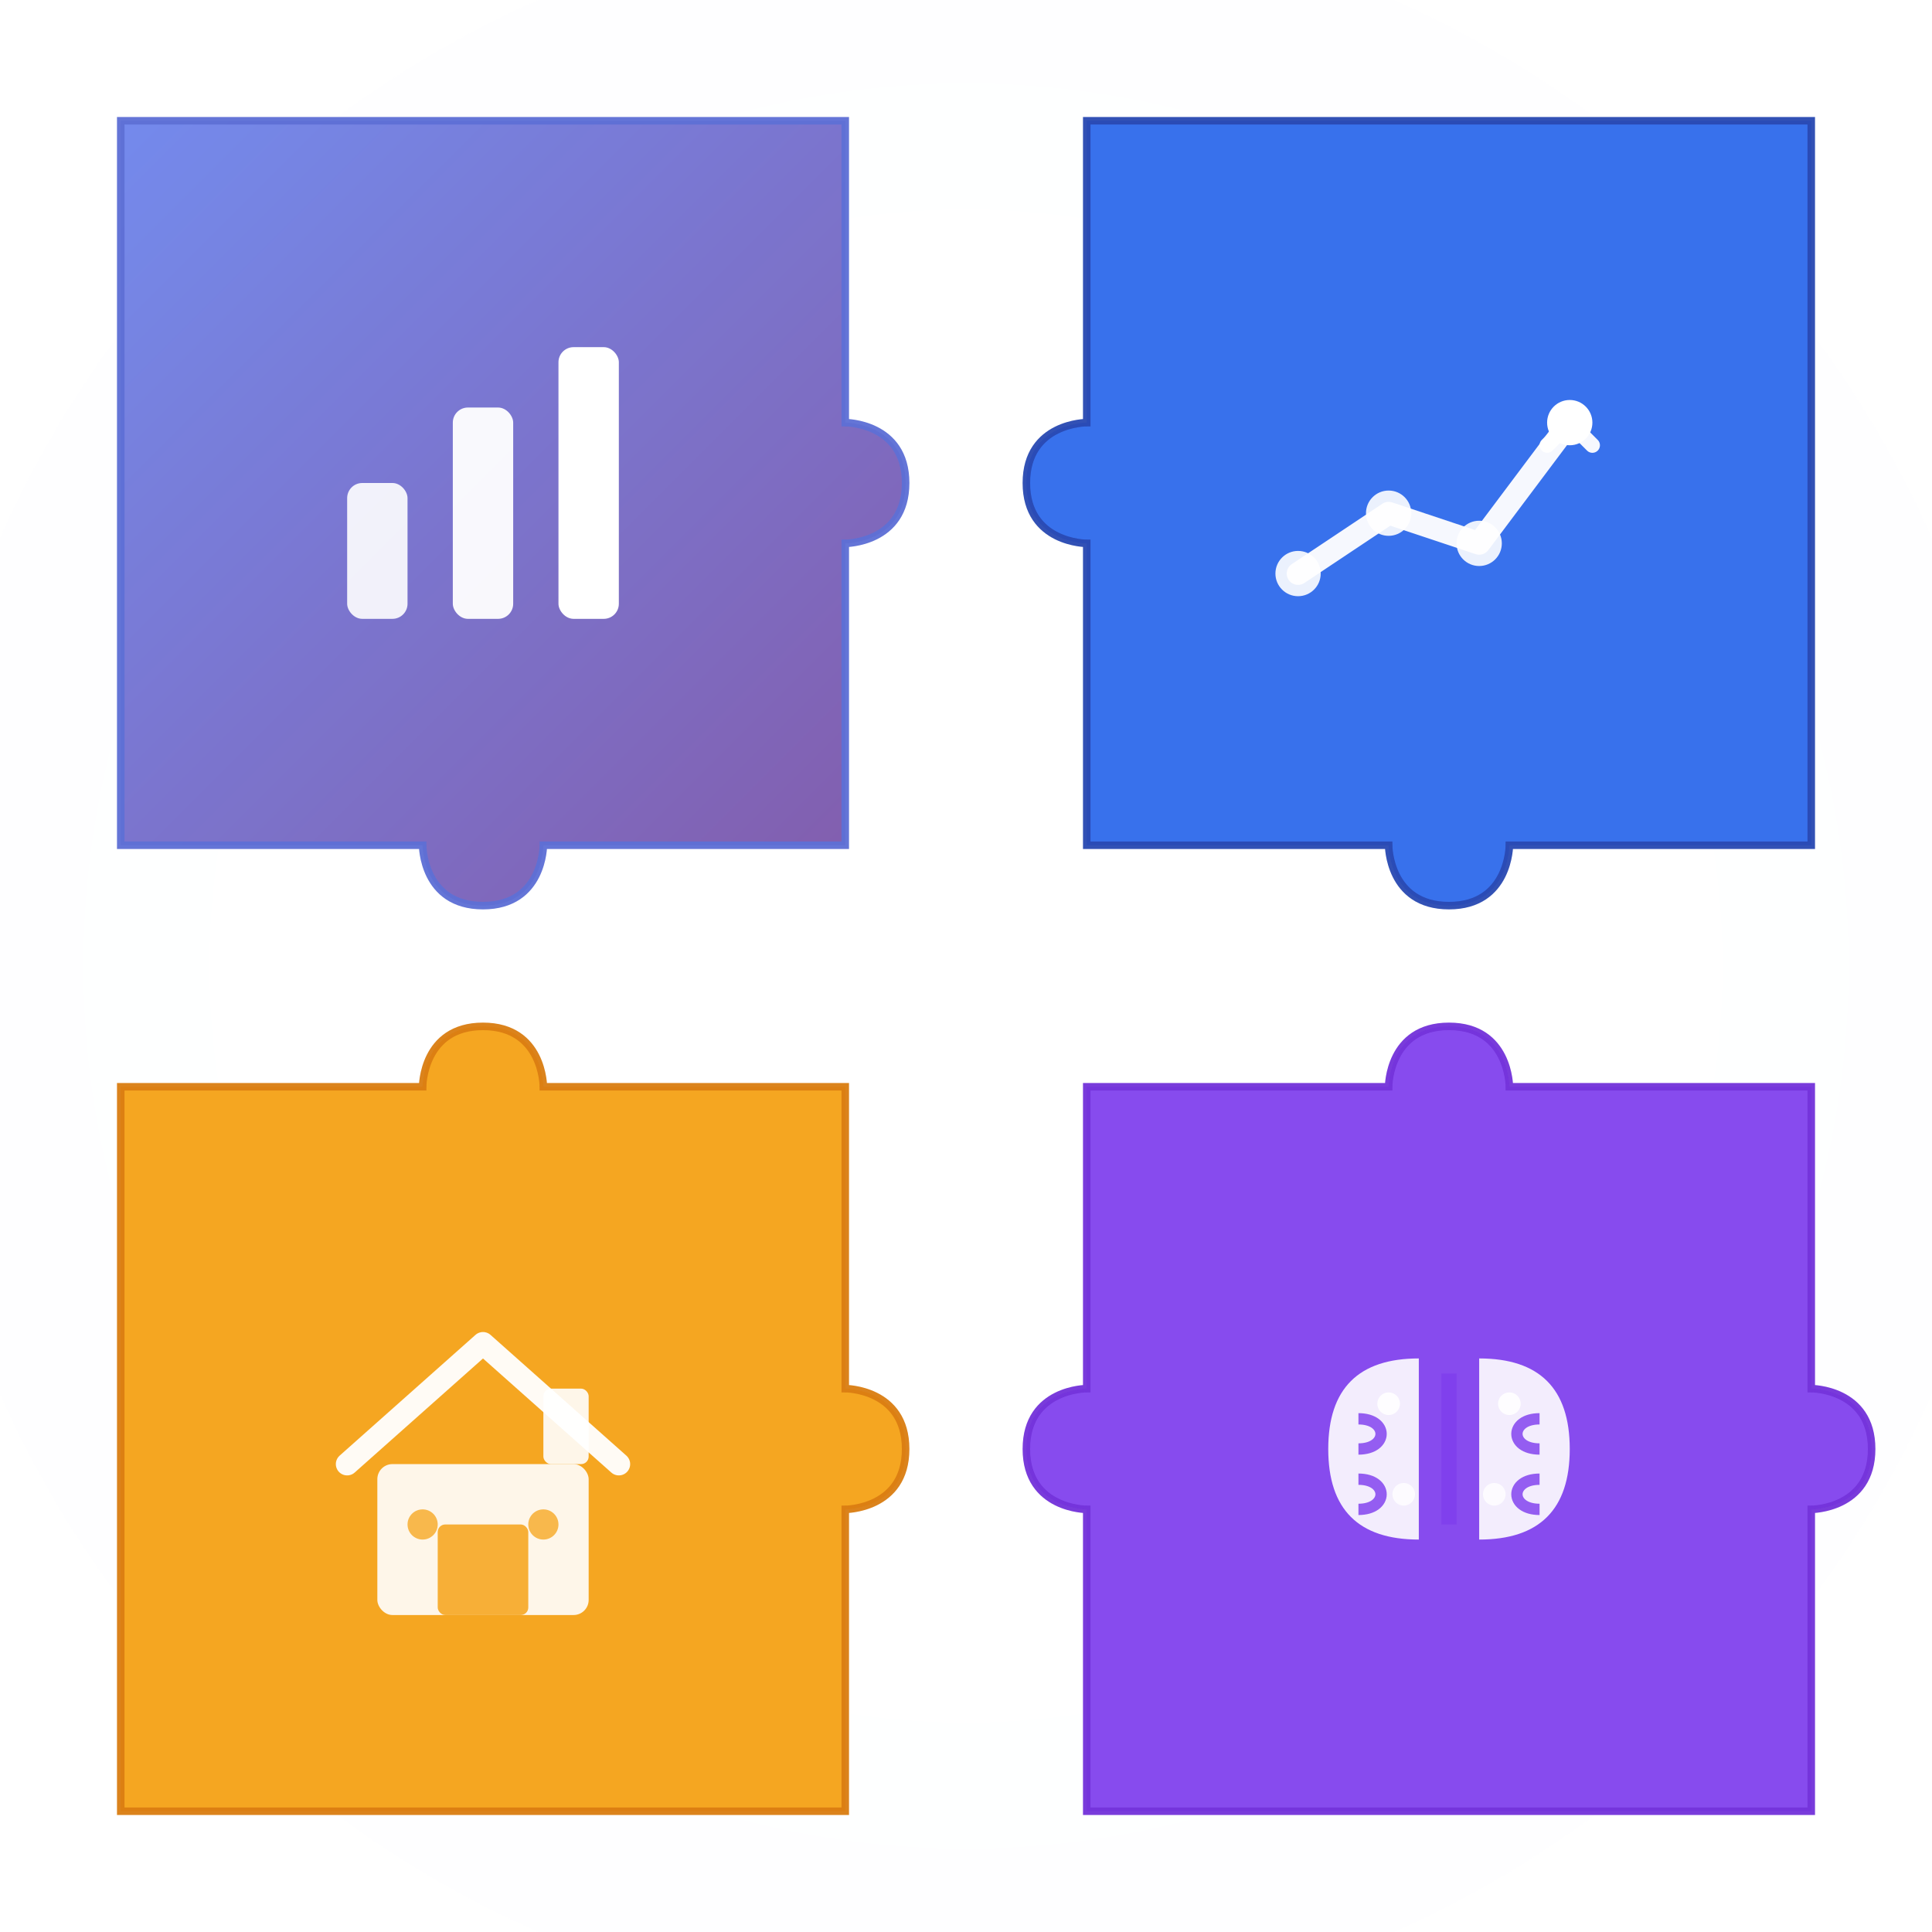 <svg width="256" height="256" viewBox="0 0 256 256" xmlns="http://www.w3.org/2000/svg">
  <!-- MetaBrain - Assembled Methodical Cloud Intelligence Platform -->
  <!-- All four Insights products interlocked to form the complete intelligence ecosystem -->

  <defs>
    <!-- FinInsights gradient -->
    <linearGradient id="finGradient" x1="0%" y1="0%" x2="100%" y2="100%">
      <stop offset="0%" style="stop-color:#667eea;stop-opacity:1" />
      <stop offset="100%" style="stop-color:#764ba2;stop-opacity:1" />
    </linearGradient>

    <!-- Shadow filter for depth -->
    <filter id="shadow" x="-50%" y="-50%" width="200%" height="200%">
      <feDropShadow dx="0" dy="4" stdDeviation="4" flood-opacity="0.2"/>
    </filter>

    <!-- Connection glow (subtle) -->
    <filter id="glow">
      <feGaussianBlur stdDeviation="2" result="coloredBlur"/>
      <feMerge>
        <feMergeNode in="coloredBlur"/>
        <feMergeNode in="SourceGraphic"/>
      </feMerge>
    </filter>
  </defs>

  <!-- Background subtle radial gradient -->
  <circle cx="128" cy="128" r="140" fill="url(#bgGradient)" opacity="0.05"/>

  <defs>
    <radialGradient id="bgGradient" cx="50%" cy="50%">
      <stop offset="0%" style="stop-color:#ffffff;stop-opacity:1" />
      <stop offset="100%" style="stop-color:#f8f9fa;stop-opacity:1" />
    </radialGradient>
  </defs>

  <!-- FinInsights (Top-Left) -->
  <g transform="translate(0, 0)">
    <path d="
      M 16 16
      L 112 16
      L 112 56
      C 112 56, 120 56, 120 64
      C 120 72, 112 72, 112 72
      L 112 112
      L 72 112
      C 72 112, 72 120, 64 120
      C 56 120, 56 112, 56 112
      L 16 112
      L 16 16
      Z"
      fill="url(#finGradient)"
      filter="url(#shadow)"
      stroke="#5568d3"
      stroke-width="1"
      opacity="0.95"/>

    <!-- Bar chart icon -->
    <g transform="translate(64, 64) translate(-18, -18)">
      <rect x="0" y="18" width="8" height="18" rx="2" fill="white" opacity="0.9"/>
      <rect x="14" y="8" width="8" height="28" rx="2" fill="white" opacity="0.95"/>
      <rect x="28" y="0" width="8" height="36" rx="2" fill="white"/>
    </g>
  </g>

  <!-- BizInsights (Top-Right) -->
  <g transform="translate(128, 0)">
    <path d="
      M 16 16
      L 16 56
      C 16 56, 8 56, 8 64
      C 8 72, 16 72, 16 72
      L 16 112
      L 56 112
      C 56 112, 56 120, 64 120
      C 72 120, 72 112, 72 112
      L 112 112
      L 112 16
      L 16 16
      Z"
      fill="#2563EB"
      filter="url(#shadow)"
      stroke="#1e40af"
      stroke-width="1"
      opacity="0.95"/>

    <!-- Growth chart icon -->
    <g transform="translate(64, 64)">
      <path d="M -20 12 L -8 4 L 4 8 L 16 -8"
            stroke="white"
            stroke-width="3"
            stroke-linecap="round"
            stroke-linejoin="round"
            fill="none"
            opacity="0.95"/>
      <circle cx="-20" cy="12" r="3" fill="white" opacity="0.9"/>
      <circle cx="-8" cy="4" r="3" fill="white" opacity="0.9"/>
      <circle cx="4" cy="8" r="3" fill="white" opacity="0.9"/>
      <circle cx="16" cy="-8" r="3" fill="white"/>
      <path d="M 16 -8 L 13 -5 M 16 -8 L 19 -5"
            stroke="white"
            stroke-width="2"
            stroke-linecap="round"
            opacity="0.95"/>
    </g>
  </g>

  <!-- HomeInsights (Bottom-Left) -->
  <g transform="translate(0, 128)">
    <path d="
      M 16 16
      L 56 16
      C 56 16, 56 8, 64 8
      C 72 8, 72 16, 72 16
      L 112 16
      L 112 56
      C 112 56, 120 56, 120 64
      C 120 72, 112 72, 112 72
      L 112 112
      L 16 112
      L 16 16
      Z"
      fill="#F59E0B"
      filter="url(#shadow)"
      stroke="#D97706"
      stroke-width="1"
      opacity="0.95"/>

    <!-- House icon -->
    <g transform="translate(64, 64)">
      <path d="M -18 2 L 0 -14 L 18 2"
            stroke="white"
            stroke-width="3"
            stroke-linecap="round"
            stroke-linejoin="round"
            fill="none"
            opacity="0.95"/>
      <rect x="-14" y="2" width="28" height="20" rx="2" fill="white" opacity="0.9"/>
      <rect x="-6" y="10" width="12" height="12" rx="1" fill="#F59E0B" opacity="0.8"/>
      <rect x="8" y="-8" width="6" height="10" rx="1" fill="white" opacity="0.9"/>
      <circle cx="-8" cy="10" r="2" fill="#F59E0B" opacity="0.7"/>
      <circle cx="8" cy="10" r="2" fill="#F59E0B" opacity="0.7"/>
    </g>
  </g>

  <!-- MindInsights (Bottom-Right) -->
  <g transform="translate(128, 128)">
    <path d="
      M 16 16
      L 56 16
      C 56 16, 56 8, 64 8
      C 72 8, 72 16, 72 16
      L 112 16
      L 112 56
      C 112 56, 120 56, 120 64
      C 120 72, 112 72, 112 72
      L 112 112
      L 16 112
      L 16 72
      C 16 72, 8 72, 8 64
      C 8 56, 16 56, 16 56
      L 16 16
      Z"
      fill="#7C3AED"
      filter="url(#shadow)"
      stroke="#6d28d9"
      stroke-width="1"
      opacity="0.95"/>

    <!-- Brain icon -->
    <g transform="translate(64, 64)">
      <path d="M -4 -12 C -12 -12 -16 -8 -16 0 C -16 8 -12 12 -4 12 L -4 -12 Z"
            fill="white"
            opacity="0.9"/>
      <path d="M 4 -12 C 12 -12 16 -8 16 0 C 16 8 12 12 4 12 L 4 -12 Z"
            fill="white"
            opacity="0.9"/>
      <path d="M -12 -4 C -8 -4 -8 0 -12 0"
            stroke="#7C3AED"
            stroke-width="1.5"
            fill="none"
            opacity="0.8"/>
      <path d="M -12 4 C -8 4 -8 8 -12 8"
            stroke="#7C3AED"
            stroke-width="1.5"
            fill="none"
            opacity="0.8"/>
      <path d="M 12 -4 C 8 -4 8 0 12 0"
            stroke="#7C3AED"
            stroke-width="1.5"
            fill="none"
            opacity="0.8"/>
      <path d="M 12 4 C 8 4 8 8 12 8"
            stroke="#7C3AED"
            stroke-width="1.5"
            fill="none"
            opacity="0.8"/>
      <line x1="0" y1="-10" x2="0" y2="10"
            stroke="#7C3AED"
            stroke-width="2"
            opacity="0.6"/>
      <circle cx="-8" cy="-6" r="1.5" fill="white" opacity="0.9"/>
      <circle cx="8" cy="-6" r="1.5" fill="white" opacity="0.9"/>
      <circle cx="-6" cy="6" r="1.5" fill="white" opacity="0.8"/>
      <circle cx="6" cy="6" r="1.5" fill="white" opacity="0.8"/>
    </g>
  </g>

  <!-- Center connection indicator (optional - subtle visual tie) -->
  <circle cx="128" cy="128" r="6" fill="white" opacity="0.3" filter="url(#glow)"/>
  <circle cx="128" cy="128" r="3" fill="white" opacity="0.6"/>
</svg>
